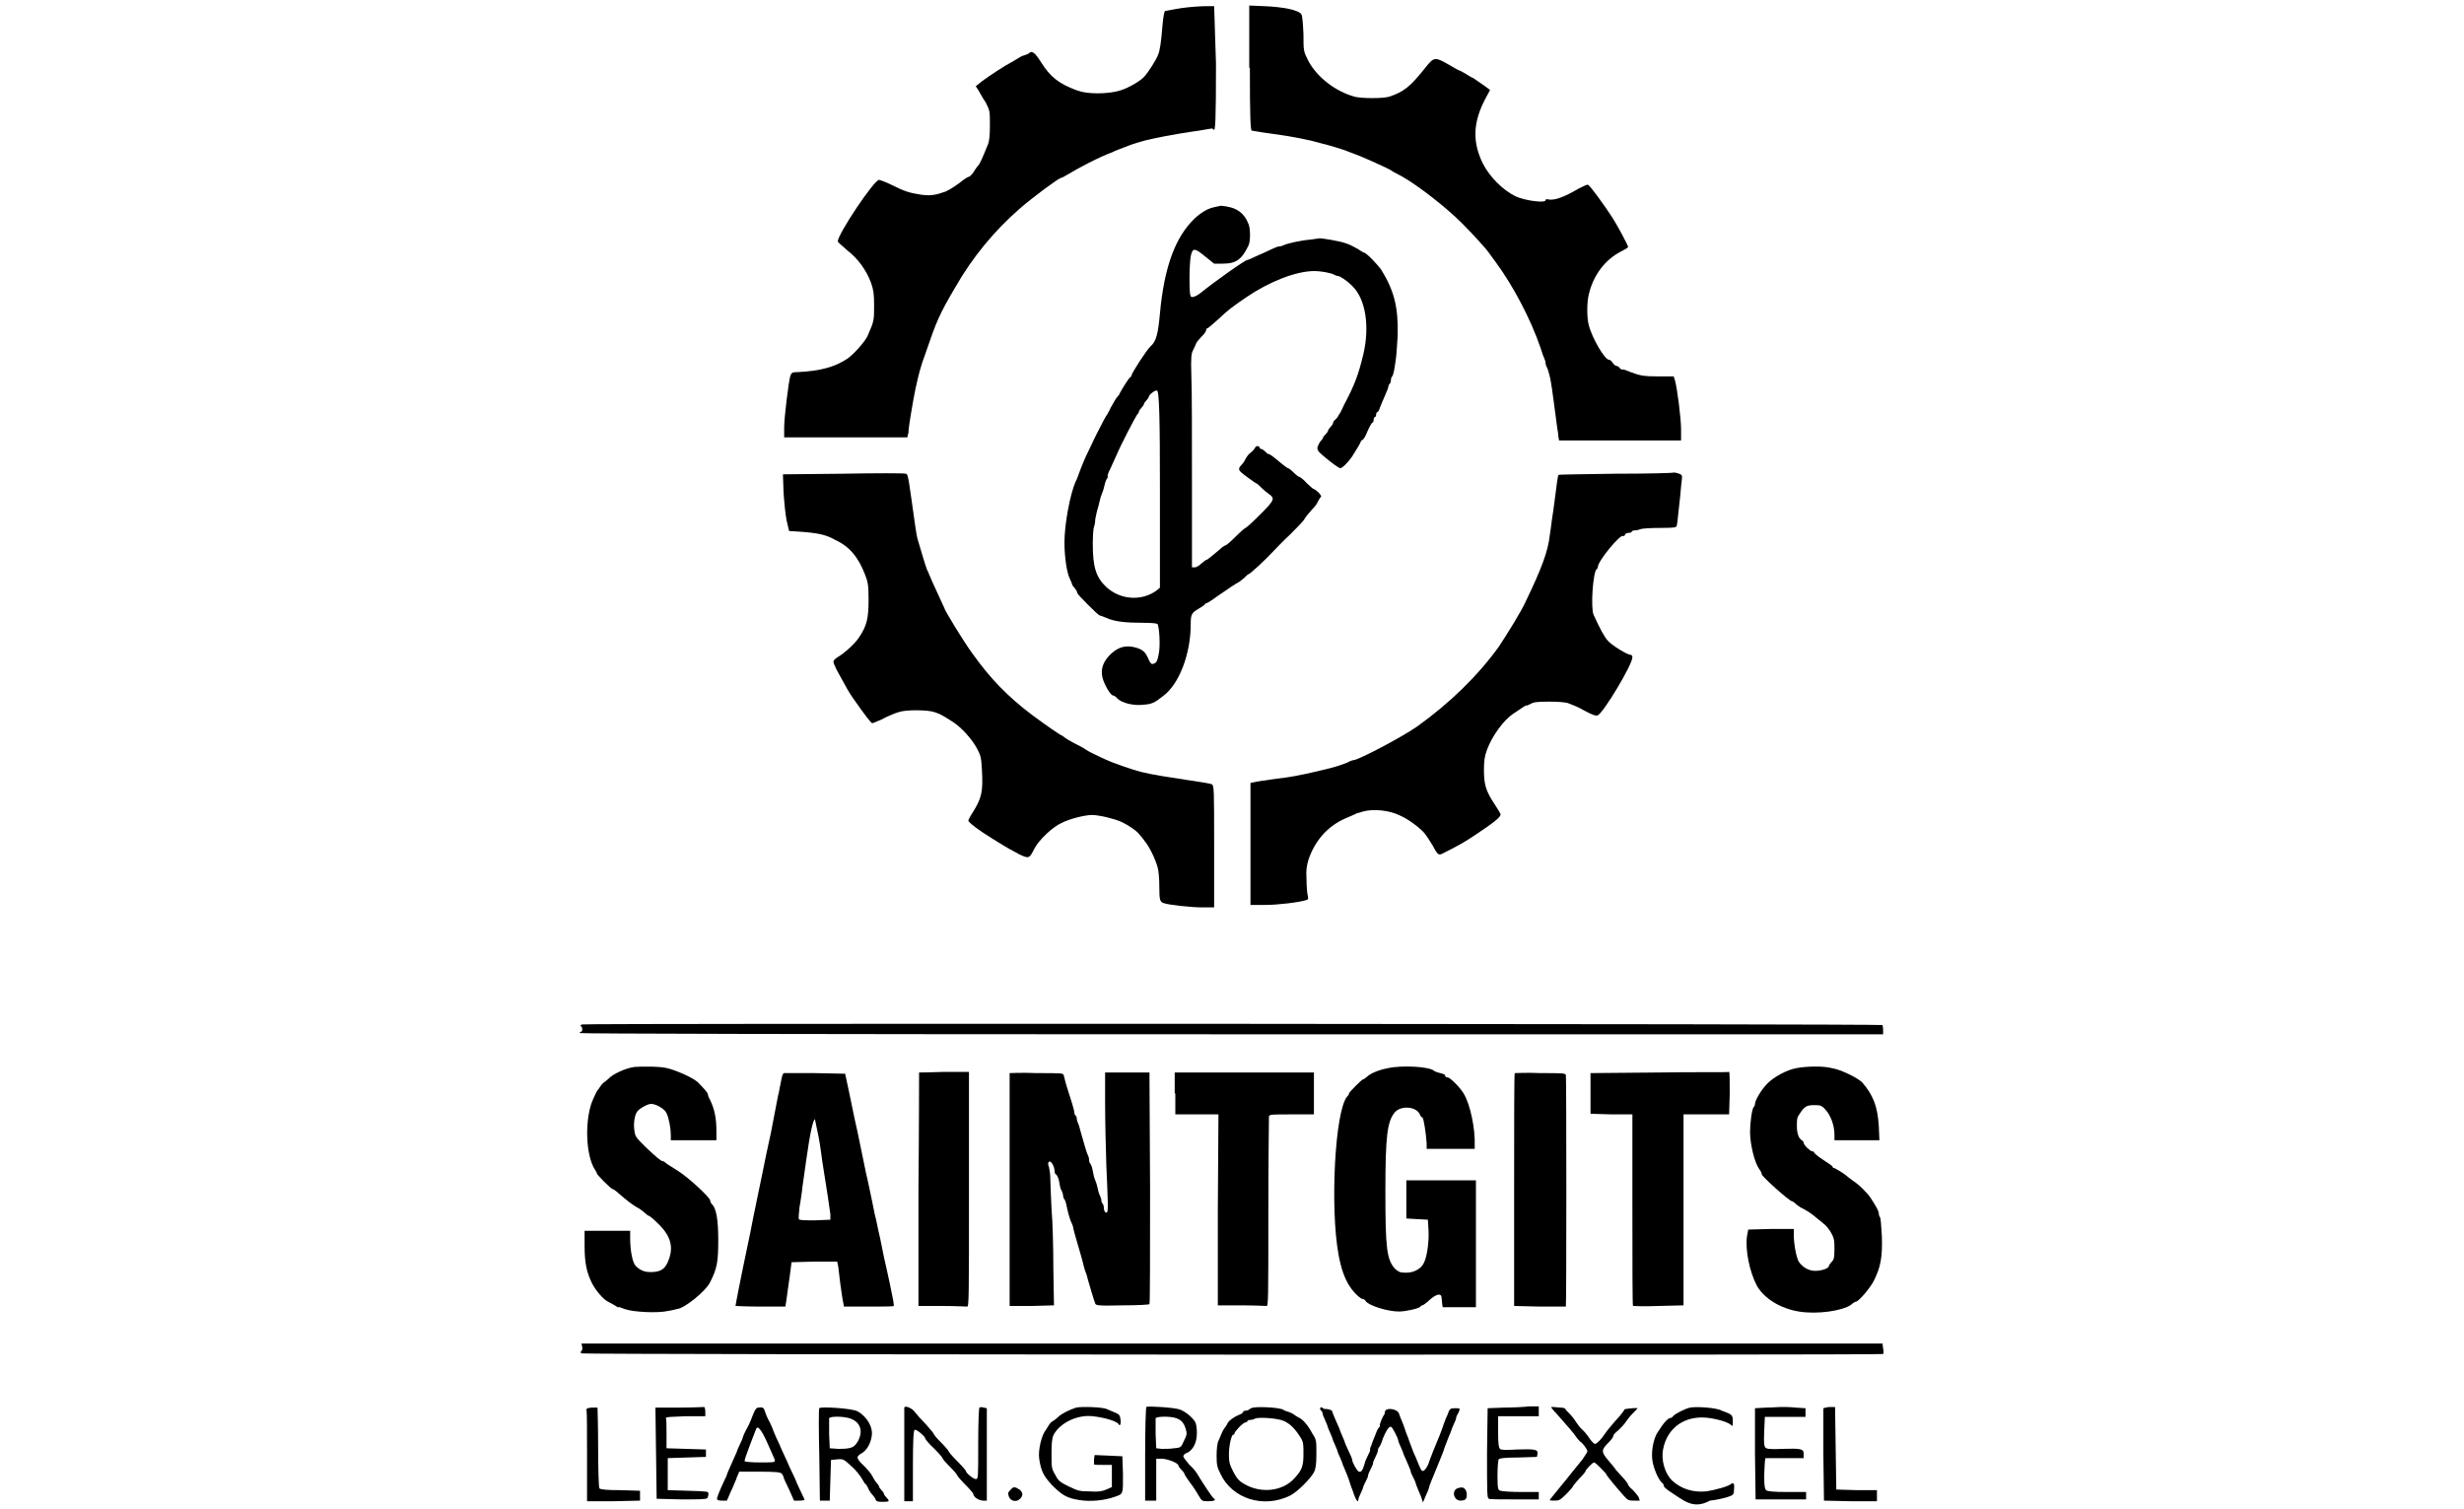 <?xml version="1.0" encoding="UTF-8"?> <!-- Generator: Adobe Illustrator 25.0.1, SVG Export Plug-In . SVG Version: 6.00 Build 0) --> <svg xmlns="http://www.w3.org/2000/svg" xmlns:xlink="http://www.w3.org/1999/xlink" x="0px" y="0px" viewBox="0 0 400 245" style="enable-background:new 0 0 400 245;" xml:space="preserve"> <style type="text/css"> .st0{fill-rule:evenodd;clip-rule:evenodd;} </style> <g id="New_Layer"> <g> <path class="st0" d="M191.9,1.3c-1.4,0.2-2.7,0.5-2.8,0.5c-0.1,0.1-0.3,1.2-0.4,2.5c-0.2,2.5-0.4,3.9-0.7,4.6 c-0.3,0.8-1.5,2.7-2.2,3.5c-0.6,0.7-2.6,1.9-4,2.3c-2,0.6-5.3,0.6-6.9,0c-3-1.1-4.4-2.2-5.9-4.6c-1-1.6-1.5-1.9-1.9-1.5 c-0.1,0.1-0.5,0.3-0.9,0.4c-0.4,0.1-0.8,0.4-1,0.5c-0.2,0.1-0.6,0.4-1,0.6c-1,0.5-3.6,2.2-4.8,3.1l-1,0.8l0.4,0.6 c0.2,0.3,0.7,1.3,1.2,2c0.7,1.4,0.7,1.4,0.7,3.7c0,1.6-0.1,2.6-0.3,3.1c-0.9,2.2-1.3,3.2-1.7,3.6c-0.2,0.2-0.5,0.7-0.7,1 c-0.2,0.3-0.5,0.6-0.7,0.7c-0.2,0-0.6,0.3-0.9,0.5c-0.7,0.6-2.2,1.6-2.9,1.9c-1.7,0.6-2.5,0.7-4,0.5c-1.9-0.3-2.6-0.5-5-1.7 c-0.8-0.4-1.7-0.7-1.8-0.7c-0.8,0-6.7,8.8-6.7,10c0,0.1,0.7,0.7,1.5,1.4c1.8,1.4,3.1,3.2,3.9,5.3c0.4,1.2,0.5,1.7,0.5,3.7 c0,2.4,0,2.5-1,4.8c-0.4,1-2.3,3.1-3.3,3.8c-2.1,1.4-4.4,2-8,2.2c-1,0-1.1,0.1-1.3,0.6c-0.3,1.1-1,6.8-1,8.4v1.6h10h10l0.1-0.5 c0.1-0.2,0.1-0.6,0.1-0.7c0-0.4,0.7-4.7,1.1-6.6c0.5-2.3,0.8-3.6,1.7-6c1.7-5,2.2-6.2,4.8-10.6c2.8-4.9,6.3-9.1,10.4-12.7 c2.3-2,6.4-5,6.7-5c0.1,0,0.5-0.2,1-0.5c1.8-1.1,5.2-2.9,7.4-3.7c0.2-0.1,0.6-0.3,0.9-0.4c1.3-0.5,2.3-0.9,3-1.1 c0.4-0.1,1-0.3,1.4-0.4c1.6-0.4,4.7-1,7.4-1.4c1.6-0.2,3-0.5,3.2-0.5c0.2-0.1,0.4,0,0.5,0.1c0.3,0.6,0.4-1.4,0.4-10.7L197.1,1 l-1.3,0C195.1,1,193.3,1.1,191.9,1.3z"></path> <path class="st0" d="M202.9,11c0,7.9,0.1,10.1,0.3,10.2c0.1,0,1.6,0.3,3.2,0.5c3.1,0.4,5.4,0.9,6.7,1.2c0.4,0.1,1.1,0.3,1.5,0.4 c1.3,0.3,3.5,1,4,1.2c0.2,0.1,0.8,0.3,1.3,0.5c1.2,0.4,5.8,2.5,6,2.7c0.1,0.1,0.3,0.2,1.8,1c2.6,1.5,7,4.9,9.7,7.6 c1.8,1.8,4.2,4.5,4.2,4.6c0,0,0.5,0.7,1.1,1.5c2.9,3.9,5.8,9.4,7.4,14.1c0.2,0.7,0.5,1.5,0.6,1.7c0.1,0.2,0.2,0.5,0.2,0.7 c0,0.2,0.1,0.5,0.2,0.7c0.2,0.3,0.6,1.8,0.7,2.6c0.1,0.4,0.6,4.3,1,7.3c0.1,0.5,0.2,1.2,0.2,1.5l0.1,0.5h9.9h9.9v-1.8 c0-1.7-0.6-6.6-1-8l-0.2-0.6h-2.5c-2.3,0-2.9-0.1-4.5-0.7c-1-0.4-1.2-0.5-1.4-0.4c-0.1,0-0.2-0.1-0.4-0.3 c-0.1-0.2-0.4-0.3-0.5-0.3s-0.4-0.2-0.6-0.5s-0.4-0.5-0.6-0.5c-0.7,0-2.8-3.6-3.3-5.7c-0.3-1.1-0.3-3.6,0-4.8 c0.7-3.2,2.7-5.8,5.3-7.1c0.6-0.3,1.1-0.6,1.1-0.7c0-0.3-1.8-3.6-2.5-4.7c-1.3-2-3.6-5.2-4-5.4c-0.1-0.1-0.7,0.2-1.5,0.6 c-2.4,1.4-3.8,1.9-4.8,1.8c-0.4-0.1-0.6-0.1-0.6,0.1c0,0.5-3.2,0.1-4.8-0.6c-2.1-1-4.3-3.2-5.4-5.4c-1.7-3.5-1.6-6.7,0.5-10.6 l0.7-1.3l-1.1-0.8c-0.6-0.4-1.3-0.9-1.6-1.1c-0.3-0.1-0.9-0.5-1.4-0.8c-0.5-0.3-0.9-0.5-1-0.5c0,0-0.8-0.4-1.6-0.9 c-2.3-1.3-2.4-1.3-3.9,0.6c-2.4,3-3.4,3.8-5.8,4.6c-1,0.3-4.4,0.3-5.6,0c-3.2-0.9-6.1-3.2-7.5-5.8c-0.8-1.6-0.8-1.6-0.8-4.4 c-0.1-2-0.2-2.9-0.3-3.1C211,1.6,208,1.1,205.2,1l-2.4-0.1V11z"></path> <path class="st0" d="M196,34c-0.6,0.3-1.5,0.9-2.1,1.5c-3.1,3-4.9,7.8-5.6,15.4c-0.3,3.3-0.6,4.5-1.5,5.3 c-0.6,0.5-3.1,4.4-3.1,4.7c0,0.1-0.1,0.3-0.3,0.4c-0.2,0.2-1,1.4-1.6,2.5c-0.1,0.3-0.3,0.5-0.4,0.6c-0.2,0.2-0.6,0.9-1.1,1.8 c-0.2,0.5-0.5,0.9-0.5,1c-0.2,0.2-0.7,1.1-1.9,3.5c-1.6,3.3-1.8,3.7-2.5,5.5c-0.3,0.8-0.6,1.7-0.8,2c-0.9,2.1-1.8,6.9-1.8,9.9 c0,2.3,0.4,5,0.9,5.9c0.1,0.2,0.2,0.5,0.3,0.7c0,0.2,0.2,0.5,0.5,0.8c0.2,0.3,0.4,0.6,0.4,0.8c0,0.2,3.4,3.6,3.6,3.6 c0.1,0,0.6,0.2,1.1,0.4c1.3,0.6,3.1,0.8,5.9,0.8c1.6,0,2.3,0.1,2.4,0.2c0.3,0.4,0.5,3.6,0.2,4.9c-0.2,1-0.3,1.3-0.7,1.5 c-0.5,0.2-0.6,0.1-1.1-1c-0.4-0.9-0.9-1.3-2-1.6c-1.5-0.4-2.7-0.1-3.9,1c-1.3,1.2-1.8,2.5-1.4,4c0.3,1.1,1.3,2.8,1.7,2.8 c0.1,0,0.5,0.2,0.7,0.5c0.7,0.7,2.6,1.2,4.2,1c1.4-0.1,1.8-0.3,3.2-1.4c2.6-1.9,4.5-6.8,4.5-11.7c0-1.5,0.1-1.8,1.3-2.5 c0.5-0.3,1-0.6,1-0.7c0-0.1,0.2-0.2,0.3-0.2c0.1,0,0.9-0.5,1.7-1.1c2-1.4,3.1-2.1,3.5-2.3c0.2-0.1,0.5-0.4,0.9-0.7 c0.3-0.3,0.6-0.6,0.7-0.6c0.2,0,2.6-2.2,3.9-3.6c0.5-0.5,1.7-1.8,2.8-2.8c1.1-1.1,2.2-2.2,2.4-2.6s0.8-1,1.2-1.5 c0.4-0.4,0.8-0.9,0.9-1.2c0.1-0.2,0.3-0.5,0.4-0.7c0.3-0.2,0.2-0.3-0.2-0.8c-0.3-0.3-0.7-0.6-0.8-0.6c-0.1,0-0.7-0.5-1.2-1 c-0.5-0.6-1.1-1-1.2-1c-0.1,0-0.5-0.3-0.9-0.7c-0.4-0.4-0.8-0.7-0.9-0.7s-0.5-0.3-1-0.7c-1.2-1-1.9-1.6-2.2-1.6 c-0.1,0-0.3-0.2-0.5-0.4c-0.2-0.2-0.5-0.4-0.6-0.4c-0.1,0-0.3-0.1-0.3-0.2c0-0.3-0.6-0.4-0.7-0.1c-0.1,0.2-0.4,0.6-0.8,0.9 c-0.4,0.3-0.7,0.8-0.8,1c-0.1,0.2-0.3,0.6-0.6,0.9c-0.5,0.5-0.6,0.8-0.2,1.2c0.4,0.4,2.5,1.9,2.6,1.9c0.1,0,0.4,0.3,0.8,0.7 c0.4,0.4,0.9,0.8,1.2,1c1,0.7,0.9,1-1.4,3.3c-1.2,1.2-2.3,2.2-2.4,2.2c-0.1,0-0.8,0.6-1.6,1.4c-0.8,0.8-1.5,1.4-1.6,1.4 s-0.6,0.3-1,0.7c-1.2,1-2,1.7-2.2,1.7c-0.1,0-0.4,0.3-0.8,0.6c-0.3,0.3-0.8,0.6-1,0.6h-0.5V78.6c0-7.7,0-15.7-0.1-17.6 c-0.1-3.1,0-3.6,0.3-4.2c0.2-0.4,0.4-0.8,0.5-1.1c0.1-0.2,0.5-0.7,0.9-1.1c0.4-0.4,0.7-0.8,0.7-1s0.1-0.3,0.2-0.3 c0.1,0,0.9-0.7,1.8-1.5c1.7-1.6,2-1.8,4.6-3.6c3.7-2.5,8-4.2,11-4.2c1,0,2.7,0.3,3.2,0.6c0.2,0.1,0.4,0.2,0.6,0.2 c0.3,0,1.4,0.7,2.3,1.6c2.2,2.1,2.9,6.6,1.8,11.2c-0.8,3.3-1.4,4.9-3.1,8.1c-0.3,0.7-0.7,1.5-0.9,1.7c-0.1,0.3-0.4,0.6-0.6,0.8 c-0.2,0.1-0.3,0.4-0.3,0.5c0,0.1-0.2,0.4-0.4,0.6c-0.2,0.2-0.4,0.5-0.4,0.6c0,0.1-0.2,0.4-0.4,0.6c-0.2,0.2-0.4,0.4-0.4,0.5 s-0.2,0.4-0.4,0.6c-0.2,0.2-0.4,0.7-0.5,0.9c-0.1,0.5,0,0.7,0.8,1.4c1.3,1.1,2.6,2.1,2.9,2.1c0.3,0,1.3-1,1.9-1.9 c0.9-1.4,1.3-2.1,1.4-2.4c0.1-0.2,0.2-0.3,0.3-0.3s0.5-0.6,0.8-1.4c0.3-0.7,0.7-1.4,0.8-1.4c0.1,0,0.2-0.2,0.2-0.5 c0-0.2,0.1-0.4,0.2-0.4c0.1,0,0.2-0.2,0.2-0.4s0.1-0.4,0.2-0.4c0.1,0,0.3-0.3,0.4-0.7c0.1-0.3,0.5-1.2,0.8-1.9 c0.3-0.7,0.6-1.4,0.6-1.6s0.1-0.3,0.2-0.4c0.1-0.1,0.2-0.3,0.2-0.6c0-0.3,0.1-0.5,0.2-0.6c0.1-0.1,0.2-0.4,0.3-0.9 c0.1-0.4,0.2-1.3,0.3-1.9c0.1-0.6,0.2-2.4,0.3-3.9c0.1-4.6-0.6-7.2-2.6-10.5c-0.6-0.9-2.5-2.9-2.9-2.9c-0.1,0-0.5-0.3-1-0.6 c-0.5-0.3-1.3-0.7-1.9-0.9c-1.1-0.4-4.2-0.9-4.4-0.8c-0.1,0-0.7,0.1-1.4,0.2c-1.4,0.1-3.7,0.6-4.3,0.9c-0.2,0.1-0.5,0.2-0.7,0.2 s-0.5,0.1-0.7,0.2c-0.2,0.1-0.7,0.3-1.1,0.5c-0.4,0.2-1.3,0.6-2,0.9c-0.6,0.3-1.3,0.6-1.4,0.6c-0.4,0-5.7,3.8-7.4,5.2 c-0.7,0.6-1.4,0.9-1.7,0.8c-0.2-0.1-0.3-0.7-0.3-2.9c0-1.6,0.1-3.2,0.2-3.7c0.3-1.4,0.6-1.4,2.3,0l1.5,1.2h1.4 c2.2,0,3.1-0.7,4.2-3c0.3-0.7,0.3-2.6,0-3.4c-0.8-2-2.1-2.8-4.5-3C197.4,33.6,196.9,33.6,196,34z M188.3,79.4l0,16l-0.6,0.5 c-2.4,1.7-5.8,1.5-8.1-0.6c-1.7-1.6-2.2-3.3-2.2-7c0-1.3,0.1-2.6,0.2-2.8c0.1-0.2,0.2-0.8,0.2-1.2c0.1-0.4,0.2-1.1,0.3-1.4 c0.1-0.3,0.3-1,0.4-1.5c0.1-0.5,0.3-1.1,0.4-1.3c0.1-0.2,0.3-0.8,0.4-1.3s0.3-1,0.4-1.1c0.1-0.1,0.2-0.3,0.1-0.4 c0-0.1,0.1-0.6,0.4-1.1c0.2-0.5,0.7-1.5,1-2.2c0.7-1.7,3.1-6.3,3.4-6.7c0.2-0.2,0.3-0.4,0.3-0.5c0-0.1,0.2-0.4,0.4-0.6 c0.2-0.2,0.4-0.5,0.4-0.6c0-0.1,0.2-0.4,0.4-0.6c0.2-0.2,0.4-0.5,0.4-0.6c0-0.3,1-1.1,1.3-1C188.2,63.3,188.3,68.1,188.3,79.4z"></path> <path class="st0" d="M136.9,76.9l-9.8,0.1l0.1,2.9c0.1,1.6,0.3,3.6,0.5,4.6l0.4,1.7l1.6,0.1c3,0.2,4.4,0.5,5.8,1.3 c2.4,1.1,3.8,2.8,4.9,5.6c0.5,1.3,0.6,1.7,0.6,4.2c0,3-0.3,4.2-1.5,6c-0.7,1.1-2.4,2.6-3.4,3.2c-0.5,0.3-0.8,0.6-0.8,0.8 c0,0.2,0.2,0.7,0.5,1.3c1.7,3.1,2,3.7,2.8,4.8c1.6,2.3,2.8,3.9,3,3.9c0.1,0,0.8-0.3,1.5-0.6c0.7-0.4,1.5-0.7,1.7-0.8 c0.2-0.1,0.7-0.3,1.1-0.4c1-0.4,4.7-0.4,5.8,0c0.9,0.3,1.3,0.5,3,1.6c1.4,0.9,3.1,2.8,3.9,4.3c0.6,1.1,0.7,1.5,0.8,3.4 c0.2,3.6,0,4.6-1.5,7c-0.4,0.6-0.7,1.2-0.7,1.3c0,0.3,1.7,1.6,4,3c2.4,1.5,2.8,1.7,4.3,2.5c1.5,0.7,1.6,0.7,2.4-0.9 c0.7-1.4,2.9-3.5,4.4-4.2c1.4-0.7,3.8-1.3,5-1.3c1.1,0,3.6,0.6,4.7,1.1c1.1,0.5,2.6,1.5,3,2.1c0.2,0.2,0.6,0.7,0.8,1 c0.7,0.8,1.7,2.8,2.1,4.2c0.2,0.6,0.3,2,0.3,3.2c0,2.2,0.1,2.5,0.7,2.7c0.8,0.3,4.5,0.7,6.3,0.7h1.9v-9.9c0-9.3,0-9.9-0.4-10.1 c-0.2-0.1-2-0.4-4.1-0.7c-3.3-0.5-5.3-0.8-7.4-1.3c-1.2-0.3-4.7-1.5-5.7-2c-0.5-0.2-1.3-0.6-1.7-0.8c-0.4-0.2-1.1-0.5-1.5-0.8 c-0.4-0.3-1.4-0.8-2-1.1s-1.4-0.8-1.5-0.9c-0.2-0.2-0.4-0.3-0.4-0.3c-0.2,0-2.5-1.6-4.8-3.3c-4-3-6.9-6-9.8-10.1 c-1.4-1.9-4.5-7-4.5-7.3c0,0-0.5-1.1-1.1-2.4c-0.6-1.3-1.2-2.6-1.3-2.9c-0.1-0.3-0.3-0.7-0.4-0.9c-0.3-0.7-1.3-4.2-1.6-5.2 c-0.2-1-0.3-1.7-1-6.7c-0.5-3.6-0.6-3.7-0.9-3.7C146.8,76.8,142.3,76.8,136.9,76.9z"></path> <path class="st0" d="M262.3,76.9c-5.1,0.1-9.2,0.1-9.3,0.2c-0.1,0.1-0.3,1.5-0.5,3.2c-0.2,1.7-0.5,3.7-0.6,4.3 c-0.1,0.7-0.2,1.7-0.3,2.2c-0.3,2.7-1.3,5.4-3.9,10.8c-0.7,1.6-3.2,5.6-4.4,7.4c-3.4,4.7-7.9,9.1-13.2,12.9 c-2.4,1.7-9.6,5.5-10.4,5.5c-0.1,0-0.4,0.1-0.6,0.2c-0.7,0.4-2.6,1-4.4,1.4c-4.2,1-5,1.1-8.1,1.5c-1.4,0.2-2.8,0.4-3.1,0.5 l-0.5,0.1v9.9v9.9l2.4,0c2,0,5.4-0.4,6.7-0.8c0.3-0.1,0.3-0.2,0.2-0.7c-0.1-0.4-0.2-1.5-0.2-2.6c-0.1-1.6,0-2.1,0.3-3.2 c1-3,3-5.4,5.9-6.7c0.9-0.4,1.9-0.8,2-0.9c0.2,0,0.7-0.2,1.1-0.3c1.6-0.4,4.1-0.2,5.9,0.7c1.2,0.5,3.1,1.9,3.9,2.8 c0.4,0.5,1,1.4,1.4,2.1c0.7,1.3,0.9,1.6,1.5,1.3c2.8-1.4,3.6-1.9,5-2.8c3.3-2.2,4.5-3.1,4.5-3.6c0-0.1-0.4-0.8-1-1.7 c-1.4-2.1-1.7-3.2-1.7-5.5c0-1.5,0.1-2.2,0.5-3.3c0.8-2.2,2.7-4.8,4.2-5.8c0.4-0.3,1.1-0.7,1.5-1c0.4-0.3,0.7-0.4,0.7-0.4 c0,0.1,0.2,0,0.6-0.2c0.5-0.3,0.9-0.4,3.1-0.4c1.6,0,2.8,0.1,3.2,0.3c1.3,0.5,1.7,0.7,2.4,1.1c1.3,0.7,2,1,2.3,0.8 c0.9-0.4,5.6-8.2,5.6-9.4c0-0.2-0.1-0.4-0.3-0.4c-0.5,0-3-1.5-3.7-2.3c-0.6-0.7-1.2-1.8-2.3-4.2c-0.5-1.1-0.1-7,0.5-7.4 c0.1-0.1,0.2-0.2,0.2-0.4c0-0.9,3.6-5.3,4.1-5c0.1,0.1,0.2,0,0.3-0.2c0.1-0.2,0.3-0.3,0.6-0.3s0.5-0.1,0.5-0.2 c0-0.1,0.2-0.2,0.5-0.2c0.3,0,0.7-0.1,0.9-0.2c0.2-0.1,1.6-0.2,3.1-0.2c2.6,0,2.8-0.1,2.8-0.4c0.1-0.2,0.2-1.7,0.4-3.3 c0.2-1.6,0.3-3.3,0.4-3.9c0.1-0.9,0.1-1-0.4-1.2c-0.3-0.1-0.7-0.2-0.8-0.2C271.6,76.8,267.4,76.9,262.3,76.9z"></path> <path class="st0" d="M94.5,166.3c-0.3,0.1-0.3,0.2-0.2,0.3c0.3,0.1,0.3,0.9,0,0.9c-0.1,0-0.2,0.1-0.2,0.2 c0,0.1,35.4,0.2,105.8,0.2h105.8l0-0.7c0-0.4-0.1-0.8-0.1-0.8C305.5,166.2,95,166.1,94.5,166.3z"></path> <path class="st0" d="M103,173.2c-1.5,0.2-3.6,1.2-4.2,1.9c-0.2,0.2-0.5,0.4-0.6,0.5c-0.2,0.1-0.5,0.4-0.7,0.7s-0.4,0.6-0.5,0.7 c-0.1,0.1-0.4,0.7-0.7,1.4c-1.4,3-1.3,9.1,0.3,11.5c0.2,0.3,0.3,0.5,0.3,0.6c0,0.2,2.3,2.5,2.5,2.5c0.1,0,0.6,0.3,1,0.7 c1.5,1.3,2.2,1.8,3,2.3c0.5,0.2,1,0.7,1.3,0.9c0.3,0.3,0.6,0.5,0.7,0.5s0.8,0.6,1.6,1.4c2.1,2.1,2.4,4,1.3,6.3 c-0.5,1-1.2,1.4-2.7,1.4c-1,0-1.7-0.3-2.4-1c-0.5-0.5-0.9-2.4-0.9-4.5l0-1.2h-3.7h-3.7l0,2.4c0,2.7,0.3,4.3,1.2,6.1 c0.6,1.2,1.9,2.7,2.6,3c0.2,0.1,0.7,0.4,1.1,0.6c0.3,0.2,0.6,0.4,0.6,0.3c0-0.1,0.5,0.1,1,0.3c1.4,0.5,5.4,0.7,7.1,0.3 c0.7-0.1,1.3-0.3,1.4-0.3c1.2-0.1,4.7-2.9,5.4-4.4c1.1-2.2,1.3-3.2,1.3-6.8c0-3.2-0.3-5.1-1-5.8c-0.2-0.2-0.3-0.4-0.3-0.6 c0-0.5-3.6-3.8-5.2-4.8c-0.9-0.6-1.8-1.1-2-1.3c-0.2-0.2-0.4-0.3-0.5-0.3c-0.3,0-1.1-0.7-2.8-2.3c-1.5-1.5-1.7-1.7-1.8-2.6 c-0.2-1.1,0-2.5,0.4-3.1c0.3-0.5,1.7-1.3,2.3-1.3c0.8,0,2.2,0.8,2.5,1.5c0.4,0.8,0.7,2.5,0.7,3.6v0.8h3.7h3.7v-1.5 c0-2.1-0.3-3.6-1.1-5.2c-0.2-0.3-0.3-0.7-0.3-0.8c0-0.2-0.7-1-1.6-1.9c-0.7-0.7-3.6-2-5-2.3C107.3,173.1,104.1,173.1,103,173.2z"></path> <path class="st0" d="M225.3,173.4c-1.6,0.3-2.9,0.9-3.4,1.4c-0.2,0.2-0.5,0.4-0.6,0.4c-0.2,0-2.3,2.1-2.3,2.3 c0,0.1-0.1,0.3-0.3,0.5c-2,2.3-2.8,18.1-1.4,25.7c0.4,2.2,1,3.9,1.8,5.1c0.7,1.1,1.8,2.1,2.2,2.1c0.1,0,0.3,0.1,0.4,0.3 c0.4,0.7,3.5,1.7,5.4,1.7c1.1,0,3.3-0.5,3.5-0.8c0-0.1,0.2-0.2,0.3-0.2c0.1,0,0.7-0.4,1.2-0.9c1-0.9,1.8-1.1,1.9-0.5 c0,0.2,0.1,0.6,0.1,1l0.1,0.7h2.7h2.7v-10.3v-10.3H234h-5.7v3.1v3.1l1.7,0.1l1.8,0.1l0.1,1.7c0.1,1.8-0.2,4.1-0.7,5.2 c-0.4,1-1.6,1.7-2.9,1.7c-1,0-1.2-0.1-1.8-0.6c-1.4-1.5-1.6-3.4-1.6-12.6c0-9,0.3-11.3,1.5-12.8c1-1.2,3.5-1,4.1,0.3 c0.1,0.3,0.3,0.5,0.4,0.5c0.2,0,0.6,2.6,0.7,4.2l0,0.9h3.9h3.9l0-0.6c0.1-2.6-0.7-6.6-1.8-8.4c-0.6-1-2.2-2.6-2.6-2.6 c-0.2,0-0.4-0.1-0.4-0.3s-0.4-0.3-0.8-0.4c-0.4-0.1-0.7-0.2-0.9-0.3C232.2,173.1,227.5,172.9,225.3,173.4z"></path> <path class="st0" d="M291.6,173.4c-1.6,0.3-3.6,1.4-4.7,2.5c-0.9,0.9-2,2.7-2,3.3c0,0.2-0.1,0.4-0.2,0.5c-0.3,0.3-0.6,2.6-0.6,4 c0,2,0.7,5,1.5,6.1c0.3,0.4,0.4,0.7,0.4,0.8c-0.2,0.2,4.5,4.4,4.9,4.4c0.1,0,0.4,0.2,0.6,0.4c0.2,0.2,0.7,0.6,1.2,0.8 c0.4,0.2,1.2,0.7,1.7,1.1s1.2,1,1.6,1.3c0.4,0.3,1,1,1.3,1.6c0.5,0.9,0.5,1.3,0.5,2.6c0,1.4-0.1,1.7-0.5,2.1 c-0.2,0.2-0.4,0.5-0.4,0.6c0,0.4-1.2,0.8-2.2,0.8c-1.1,0-2.1-0.6-2.7-1.5c-0.4-0.7-0.8-2.9-0.8-4.3v-1l-3.7,0l-3.7,0.1l-0.2,1.1 c-0.3,2.2,0.4,5.7,1.6,8c1.2,2.1,3.8,3.7,6.8,4.2c3,0.5,7.1-0.1,8.5-1.1c0.3-0.3,0.7-0.5,0.8-0.5c0.4,0,2.3-2.2,2.9-3.4 c1.1-2.2,1.4-3.8,1.3-7.2c-0.1-1.8-0.2-3-0.3-3.1c-0.1-0.1-0.2-0.4-0.2-0.6c0-0.4-0.4-1.1-1.3-2.5c-0.6-0.9-1.9-2.2-3-2.9 c-0.4-0.3-0.8-0.6-0.9-0.7c-0.3-0.3-1.9-1.3-2.1-1.3c-0.1,0-0.2-0.1-0.2-0.2c0-0.1-0.7-0.6-1.5-1.1c-0.8-0.5-1.5-1.1-1.5-1.2 c0-0.1-0.1-0.2-0.3-0.2c-0.3,0-1.4-1-1.4-1.4c0-0.1-0.1-0.3-0.3-0.4c-0.5-0.3-0.8-1.1-0.8-2.3c0-1,0-1.4,0.4-1.9 c0.8-1.3,1.2-1.5,2.4-1.5c1,0,1.2,0,1.9,0.8c0.8,0.9,1.4,2.5,1.4,4v0.9h3.6h3.7l-0.1-2.3c-0.2-3.2-0.9-5-2.7-7.1 c-0.7-0.7-3.5-2.1-4.9-2.3C296,173,293,173.1,291.6,173.4z"></path> <path class="st0" d="M269.4,174.1l-11.2,0.1l0,3.3v3.3l3.4,0.1l3.4,0v15.5c0,8.5,0,15.5,0.1,15.6c0,0,1.9,0.1,4.1,0l4.1-0.1v-15.5 v-15.5l3.7,0l3.7,0l0.1-3.4c0-1.9,0-3.4-0.1-3.5C280.6,174.1,275.6,174,269.4,174.1z"></path> <path class="st0" d="M127,174.6c-0.1,0.3-0.2,0.9-0.3,1.4c-0.1,0.5-0.2,0.9-0.2,1c0,0.1-0.1,0.5-0.2,0.9c-0.2,1-0.7,3.7-1,5.2 c-0.1,0.7-0.8,3.6-1.4,6.7c-0.6,3-1.6,7.6-2.1,10.3c-1.9,9-2.4,11.8-2.4,11.9c0,0,1.9,0.1,4.1,0.1l4,0l0.2-1.3 c0.1-0.7,0.3-2.3,0.5-3.6l0.3-2.3l3.7-0.1l3.7,0l0.1,0.4c0.1,0.3,0.2,1.6,0.4,3.1c0.2,1.4,0.4,2.9,0.5,3.2l0.1,0.6h4 c2.2,0,4,0,4.1-0.1c0,0,0-0.4-0.1-0.9c-0.2-1.1-1-4.9-1.2-5.7c-0.1-0.4-0.4-1.7-0.6-2.8s-0.5-2.4-0.6-2.8 c-0.1-0.4-0.3-1.6-0.6-2.7c-0.2-1.1-0.6-2.9-0.8-3.9c-0.2-1-0.5-2.3-0.6-2.7c-0.3-1.5-1-4.8-1.4-6.8c-0.6-2.6-0.7-3.3-1.4-6.6 l-0.6-2.8l-5-0.1l-5,0L127,174.6z M132.9,184.6c0.3,1.6,0.5,3.4,0.6,4c0.7,4.3,1.2,7.7,1.3,8.5l0,0.9l-2.5,0.1 c-1.6,0-2.6,0-2.6-0.2c-0.1-0.1,0-1,0.1-2c0.2-1,0.3-2.1,0.4-2.6c0-0.4,0.4-2.8,0.7-5.1c0.6-4.3,1.1-6.5,1.4-6.5 C132.3,181.8,132.6,183.1,132.9,184.6z"></path> <path class="st0" d="M149.2,174.1c0,0,0,8.6-0.1,19l0,18.9h3.8c2.1,0,3.9,0.1,4.1,0.1c0.3,0.1,0.3-1.6,0.3-19v-19.1h-4 C151,174.1,149.2,174.1,149.2,174.1z"></path> <path class="st0" d="M163.9,174.2c0,0.1,0,8.6,0,19l0,18.8l3.6,0l3.6-0.1l-0.1-5.8c0-3.2-0.1-7.7-0.3-9.9c-0.1-2.2-0.2-4.5-0.2-5 c0-0.5-0.1-1.3-0.2-1.7c-0.2-0.5-0.2-0.8,0-0.9c0.3-0.3,0.9,0.8,0.9,1.5c0,0.3,0.1,0.5,0.3,0.6c0.1,0.1,0.3,0.5,0.4,0.9 c0.2,1.1,0.2,1.3,0.5,1.8c0.1,0.2,0.2,0.6,0.2,0.8c0,0.2,0.1,0.4,0.2,0.5s0.2,0.4,0.3,0.8c0.2,1.1,0.6,2.6,0.9,3.1 c0.1,0.2,0.2,0.5,0.2,0.6c0,0.2,0.6,2.3,0.9,3.3c0.1,0.4,0.4,1.3,0.6,2.1c0.2,0.8,0.4,1.6,0.5,1.8c0.1,0.2,0.3,0.8,0.4,1.3 c0.3,1.1,1,3.4,1.2,3.9c0.1,0.3,0.4,0.4,4.4,0.3c2.3,0,4.3-0.1,4.4-0.2c0.1-0.1,0.1-8.6,0.1-18.9l-0.1-18.7H183h-3.6l0,4.9 c0,2.7,0.1,7.3,0.2,10.2c0.3,6.6,0.3,7.4,0.1,7.6c-0.2,0.2-0.5-0.2-0.5-0.7c0-0.3-0.1-0.6-0.2-0.7c-0.1-0.1-0.2-0.3-0.2-0.5 c0-0.2-0.1-0.5-0.2-0.7c-0.1-0.2-0.3-0.7-0.4-1.3c-0.1-0.5-0.3-1.1-0.4-1.3c-0.2-0.4-0.3-1-0.5-2c-0.1-0.3-0.2-0.6-0.3-0.7 c-0.1-0.1-0.2-0.3-0.2-0.6c0-0.3-0.1-0.6-0.2-0.8c-0.2-0.3-0.7-2.2-1.2-3.9c-0.1-0.5-0.3-1.1-0.4-1.3c-0.1-0.2-0.2-0.5-0.2-0.7 c0-0.2-0.1-0.5-0.2-0.5c-0.1-0.1-0.2-0.3-0.2-0.5c0-0.4-0.6-2.3-1-3.5c-0.1-0.4-0.3-0.8-0.7-2.5c-0.1-0.4-0.1-0.4-4.4-0.4 C165.9,174.1,163.9,174.2,163.9,174.2z"></path> <path class="st0" d="M190.8,177.5v3.4h3.5h3.5l-0.1,15.5l0,15.5h3.8c2.1,0,4,0.1,4.1,0.1c0.3,0.1,0.3-1.3,0.3-15.2 c0-8.4,0.1-15.5,0.1-15.6c0.1-0.3,0.6-0.3,3.7-0.3h3.6v-3.4v-3.4H202h-11.3V177.5z"></path> <path class="st0" d="M245.9,174.2c-0.1,0.1-0.1,8.6-0.1,19V212l4.2,0.1c2.3,0,4.2,0,4.2,0c0.1-0.1,0.1-37.3,0-37.6 c-0.1-0.3-0.7-0.3-4.1-0.3C247.9,174.1,246,174.2,245.9,174.2z"></path> <path class="st0" d="M94.5,218.6c0.1,0.3,0,0.6-0.1,0.7c-0.2,0.2-0.2,0.2,0,0.4c0.3,0.2,211.1,0.3,211.3,0.1 c0.1-0.1,0.1-0.5,0-0.9l-0.1-0.8H200H94.4L94.5,218.6z"></path> <path class="st0" d="M96,228.5c-0.7,0.1-0.8,0.1-0.8,0.4c0.1,0.2,0.1,3.6,0.1,7.6v7.2l4.3,0l4.3-0.1v-0.8v-0.8l-3.2-0.1 c-2.3,0-3.2-0.1-3.4-0.3c-0.1-0.1-0.2-3.1-0.2-6.6c0-3.5-0.1-6.4-0.1-6.5C97,228.5,96.5,228.5,96,228.5z"></path> <path class="st0" d="M110.3,228.5l-3.9,0l0.1,7.4l0.1,7.4l4,0.1c2.6,0,4.1,0,4.2-0.2c0.1-0.1,0.2-0.4,0.2-0.7c0-0.4,0-0.4-3.3-0.5 l-3.3-0.1v-2.6v-2.6l3.1-0.1l3.1-0.1v-0.6v-0.6l-3.2-0.1l-3.2-0.1l0-2.3c0-1.3,0-2.4-0.1-2.6c0-0.2,0.8-0.2,3.2-0.3l3.2,0v-0.7 c0-0.4-0.1-0.8-0.2-0.8C114.3,228.4,112.5,228.5,110.3,228.5z"></path> <path class="st0" d="M123.1,228.5c-0.3,0-0.5,0.3-0.8,1c-0.2,0.5-0.6,1.6-1,2.3c-0.4,0.7-0.7,1.4-0.7,1.5s-0.2,0.6-0.5,1.2 c-0.3,0.6-0.5,1.1-0.5,1.2c0,0-0.4,0.9-0.8,1.8c-0.4,0.9-0.8,1.8-0.8,1.9c0,0.1-0.2,0.5-0.4,0.9c-0.7,1.5-1.2,2.7-1.2,3 c0,0.2,0.2,0.3,0.8,0.3h0.8l0.7-1.6c0.4-0.8,0.7-1.7,0.8-1.8c0-0.1,0.1-0.4,0.3-0.8l0.2-0.5h3.3c2.8,0,3.3,0.1,3.6,0.3 c0.1,0.2,0.3,0.4,0.3,0.6c0,0.1,0.4,1,0.9,2l0.8,1.8h0.9c0.5,0,0.9-0.1,0.8-0.2c-0.7-1.5-1.3-2.7-1.5-3.3 c-0.2-0.4-0.6-1.3-0.9-1.9c-0.3-0.7-0.7-1.6-0.9-2s-0.6-1.3-0.8-1.8c-0.3-0.6-0.7-1.5-0.9-2c-0.2-0.6-0.6-1.5-0.9-2 c-0.3-0.6-0.5-1.2-0.6-1.5C124,228.5,123.7,228.4,123.1,228.5z M124.6,234.3c0.6,1.4,1.2,2.6,1.2,2.8c0,0.3-0.4,0.3-2.4,0.3 c-1.3,0-2.5-0.1-2.5-0.2c-0.1-0.1,0.3-1.2,0.8-2.5c0.5-1.3,0.9-2.4,1-2.6C122.9,231.3,123.5,231.8,124.6,234.3z"></path> <path class="st0" d="M133,228.6c-0.1,0.1-0.1,3.5,0,7.6l0.1,7.4h0.8h0.8l0.1-3.3l0.1-3.3l1-0.1c1-0.1,1.1,0,2.3,1.1 c0.7,0.6,1.4,1.5,1.7,2c0.3,0.5,0.5,0.9,0.6,0.9c0.1,0,0.2,0.3,0.4,0.6c0.1,0.3,0.4,0.8,0.6,1s0.5,0.6,0.6,0.8 c0.1,0.4,0.3,0.5,1.2,0.5c1.1,0,1.2-0.1,0.6-0.7c-0.2-0.2-0.4-0.5-0.4-0.6c0-0.1-0.2-0.4-0.4-0.6c-0.2-0.2-0.4-0.5-0.4-0.6 c0-0.1-0.2-0.4-0.4-0.6c-0.2-0.2-0.5-0.7-0.7-1.1c-0.2-0.4-0.8-1.1-1.4-1.7c-0.6-0.5-1-1.1-1-1.3c0-0.2,0.3-0.5,0.7-0.7 c0.7-0.4,1.4-1.4,1.6-2.7c0.3-1.5-0.8-3.3-2.3-4.1C138.3,228.6,133.1,228.3,133,228.6z M137.8,230.2c1.8,0.5,2.4,2,1.5,3.7 c-0.6,1.1-1.1,1.3-3.2,1.3l-1.4-0.1l-0.1-2.3c0-1.3,0-2.4,0-2.6C134.9,229.9,136.7,229.9,137.8,230.2z"></path> <path class="st0" d="M146.8,228.5c0,0.1,0,3.5,0,7.7l0,7.5h0.7h0.7l0-5.8c0-4.2,0.1-5.8,0.3-5.8c0.3-0.1,1.7,1.1,1.7,1.4 c0,0.1,0.6,0.9,1.4,1.6c0.8,0.8,1.4,1.5,1.4,1.6s0.5,0.7,1.2,1.4c0.7,0.7,1.2,1.3,1.2,1.4c0,0.1,0.6,0.8,1.3,1.5 c0.7,0.7,1.3,1.4,1.3,1.5c0,0.5,0.9,1.1,1.6,1.1h0.6v-7.5v-7.5l-0.5-0.1c-0.3-0.1-0.6-0.1-0.7,0c-0.1,0.1-0.2,2.4-0.2,5.9 c0,5.6,0,5.7-0.4,5.7s-1.6-1-1.6-1.3c0-0.1-0.6-0.8-1.4-1.6c-0.8-0.8-1.4-1.5-1.4-1.6c0-0.1-0.5-0.7-1.2-1.4 c-0.7-0.7-1.2-1.3-1.2-1.4s-0.6-0.8-1.3-1.6c-0.7-0.7-1.5-1.6-1.8-2C148.1,228.6,146.9,228.1,146.8,228.5z"></path> <path class="st0" d="M174.7,228.5c-1,0.3-2.4,1-2.9,1.5c-0.3,0.3-0.7,0.6-0.9,0.7c-0.2,0.1-0.5,0.4-0.6,0.6 c-0.1,0.2-0.4,0.6-0.5,0.8c-0.7,0.8-1.3,3.3-1.1,4.7c0.3,2,0.7,2.8,2.1,4.3c1.6,1.6,2.4,2.1,4.4,2.4c1.7,0.3,4,0.1,5.7-0.5 c1.5-0.5,1.4-0.4,1.4-3.7l-0.1-2.9l-2.2-0.1l-2.3-0.1l-0.1,0.7c0,0.4,0,0.8,0,0.8c0,0.1,0.7,0.1,1.5,0.1h1.4v1.8v1.8l-0.9,0.4 c-0.7,0.3-1.3,0.4-2.7,0.3c-1.7,0-1.9-0.1-3.4-0.8c-1.4-0.7-1.7-0.9-2.2-1.9c-0.6-1-0.6-1.2-0.6-3.4c0-1.8,0.1-2.5,0.3-3 c1-2,3.9-3.4,6.4-3.1c1.9,0.2,3.9,0.8,4.2,1.3c0.2,0.4,0.4,0,0.3-0.8c-0.1-0.7-0.2-0.8-0.9-1.1c-0.5-0.2-1-0.4-1.2-0.5 C179.3,228.4,175.5,228.3,174.7,228.5z"></path> <path class="st0" d="M186.1,228.4c-0.1,0.1-0.2,3.5-0.2,7.7v7.5h0.9h0.9v-3.4v-3.4h0.9c0.9,0,2.7,0.7,2.7,1.1 c0,0.1,0.2,0.4,0.5,0.7c0.3,0.3,0.5,0.6,0.5,0.7c0,0.1,0.4,0.7,0.9,1.4c0.5,0.6,1.1,1.6,1.4,2.1c0.5,0.9,0.6,0.9,1.6,0.9 c0.9,0,1.3-0.2,0.8-0.5c-0.2-0.1-1.9-2.7-2.5-3.7c-0.2-0.4-0.8-1.2-1.4-1.7c-0.5-0.6-1-1.2-1-1.4c0-0.2,0.3-0.5,0.7-0.6 c0.9-0.5,1.5-1.6,1.5-3.2c0-0.7-0.1-1.5-0.3-1.8c-0.4-0.7-1.6-1.7-2.5-2C190.7,228.5,186.3,228.2,186.1,228.4z M190.9,230.2 c0.9,0.3,1.3,0.8,1.6,1.8c0.2,0.7,0.2,0.9-0.3,1.9c-0.5,1.1-0.5,1.1-1.6,1.2c-0.6,0.1-1.5,0.1-2,0.1l-0.9-0.1l-0.1-2.3 c0-1.3,0-2.4,0-2.6C188,229.9,190,229.9,190.9,230.2z"></path> <path class="st0" d="M203.5,228.5c-0.3,0-0.6,0.2-0.7,0.3c-0.1,0.1-0.4,0.2-0.6,0.2s-0.4,0.1-0.4,0.2c0,0.1-0.2,0.3-0.5,0.4 c-1,0.4-1.8,1-2,1.4c-0.1,0.2-0.3,0.6-0.5,0.8c-0.3,0.4-0.5,0.9-1,2.1c-0.2,0.4-0.3,1.4-0.3,2.4c0,1.5,0.1,1.9,0.6,2.9 c1.9,4.1,7,5.7,11.3,3.6c1.2-0.6,3.3-2.7,3.9-3.8c0.3-0.6,0.4-1.3,0.4-3c0-2.1,0-2.3-0.6-3.2c-0.8-1.5-1.6-2.4-2.3-2.7 c-0.3-0.2-0.7-0.4-0.8-0.5c-0.1-0.1-0.5-0.3-0.8-0.4c-0.3-0.1-0.7-0.2-0.8-0.3C208.1,228.5,204.3,228.3,203.5,228.5z M208.5,230.7 c1,0.5,1.7,1.2,2.6,2.6c0.5,0.8,0.5,1.1,0.5,2.7c0,1.9-0.2,2.6-1.4,3.9c-1.9,2.2-5.5,2.6-8.2,1c-0.9-0.5-1.2-0.9-1.8-2 c-0.6-1.2-0.7-1.6-0.7-2.8c0-1.4,0.4-3.2,0.7-3.2c0.1,0,0.2-0.1,0.2-0.2c0-0.3,1.4-1.8,1.8-1.8c0.1,0,0.3-0.1,0.3-0.2 c0-0.1,0.2-0.2,0.5-0.2c0.2,0,0.6-0.1,0.7-0.2C204.2,230,207.5,230.2,208.5,230.7z"></path> <path class="st0" d="M214.3,228.6c0,0.2,0.1,0.4,0.2,0.4c0.1,0.1,0.2,0.3,0.2,0.4c0,0.2,0.2,0.7,0.4,1.1c0.2,0.5,0.4,0.9,0.4,1 c0,0.1,0.2,0.6,0.4,1c0.2,0.5,0.4,0.9,0.4,1c0,0.1,0.2,0.6,0.4,1c0.2,0.5,0.4,0.9,0.4,1c0,0.1,0.2,0.6,0.4,1 c0.2,0.5,0.4,0.9,0.4,1s0.2,0.5,0.4,1c0.2,0.5,0.6,1.4,0.8,2.1c0.2,0.7,0.6,1.6,0.7,2c0.3,0.9,0.7,1.4,0.7,0.9 c0-0.2,0.2-0.7,0.4-1.1c0.2-0.4,0.4-0.9,0.4-1c0-0.1,0.2-0.5,0.4-0.9c0.2-0.4,0.4-0.8,0.4-1s0.2-0.6,0.4-1c0.2-0.4,0.4-0.8,0.4-1 s0.2-0.6,0.4-1c0.2-0.4,0.4-0.9,0.4-1.1c0-0.2,0.1-0.4,0.2-0.5c0.1-0.1,0.4-0.7,0.6-1.4c0.5-1.2,0.9-1.9,1.3-1.9 c0.2,0,1.2,1.9,1.2,2.3c0,0.1,0.2,0.6,0.4,1c0.2,0.5,0.4,0.9,0.4,1c0,0.1,0.3,0.7,0.6,1.4c0.3,0.7,0.6,1.4,0.6,1.5 c0,0.2,0.2,0.6,0.4,1c0.2,0.4,0.4,0.8,0.4,0.9c0,0.1,0.2,0.6,0.4,1.1c0.2,0.5,0.5,1.1,0.6,1.5l0.2,0.6l0.5-1.2 c0.3-0.6,0.5-1.2,0.5-1.3c0-0.1,0.5-1.4,1.1-2.8c0.6-1.5,1.3-3.1,1.4-3.6c0.2-0.5,0.5-1.3,0.7-1.8c0.2-0.5,0.4-0.9,0.4-1 s0.2-0.5,0.4-1c0.2-0.4,0.4-0.9,0.4-1.1c0-0.1,0.1-0.3,0.2-0.5c0.1-0.1,0.2-0.4,0.3-0.6c0.1-0.4,0.1-0.4-0.7-0.4 c-0.7,0-0.8,0.1-1,0.5c-0.1,0.3-0.3,0.8-0.5,1.2c-0.1,0.3-0.4,1-0.5,1.4c-0.3,0.8-0.5,1.4-1.6,4c-0.2,0.6-0.6,1.5-0.7,1.9 c-0.2,0.5-0.5,0.9-0.7,1.1c-0.4,0.2-0.4,0.3-1.4-2.2c-0.3-0.6-0.6-1.4-0.7-1.7c-0.1-0.3-0.4-1-0.5-1.4c-0.2-0.4-0.5-1.3-0.7-1.9 s-0.6-1.4-0.7-1.8c-0.2-0.6-0.4-0.7-1-0.9c-0.8-0.2-1.4,0-1.4,0.5c0,0.2-0.1,0.4-0.2,0.5c-0.2,0.3-0.7,1.5-0.6,1.6 c0.1,0.1,0,0.2-0.2,0.4c-0.2,0.2-0.4,0.8-0.6,1.3c-0.2,0.5-0.5,1.2-0.6,1.6c-0.2,0.3-0.2,0.6-0.2,0.7c0.1,0-0.1,0.4-0.3,0.8 c-0.2,0.4-0.5,1-0.6,1.5c-0.3,1-0.5,1.3-0.9,1.2c-0.3-0.1-1.1-1.5-1.1-2c0-0.1-0.3-0.8-0.6-1.4c-0.3-0.7-0.6-1.3-0.6-1.4 c0-0.1-0.2-0.5-0.4-1c-0.2-0.5-0.4-0.9-0.4-1c0-0.1-0.3-0.7-0.6-1.4c-0.3-0.7-0.6-1.4-0.6-1.5c0-0.3-0.6-0.5-1.4-0.5 C214.5,228.3,214.3,228.5,214.3,228.6z"></path> <path class="st0" d="M244.1,228.5l-2.6,0.1l-0.1,7.3c0,6.4,0,7.3,0.3,7.4c0.2,0.1,2.1,0.1,4.2,0.1l3.9,0v-0.6v-0.6H247 c-1.6,0-3.1-0.1-3.4-0.2c-0.4-0.1-0.5-0.2-0.5-2.5c0-1.3,0.1-2.5,0.2-2.6c0.1-0.2,1.1-0.3,3.2-0.3l3-0.1l0.1-0.5 c0.1-0.7-0.4-0.8-3.3-0.7c-1.9,0.1-2.6,0.1-2.8-0.1c-0.2-0.2-0.3-0.8-0.3-2.8v-2.5l3.3,0l3.3,0v-0.8v-0.8l-1.5,0 C247.4,228.4,245.6,228.5,244.1,228.5z"></path> <path class="st0" d="M251.8,228.4c0,0.1,0.4,0.6,0.9,1.1c1.7,1.9,2.9,3.3,3.2,3.8c0.2,0.3,0.5,0.6,0.6,0.7 c0.4,0.2,1.2,1.3,1.2,1.6c0,0.1-0.4,0.7-0.8,1.3c-0.5,0.6-1.2,1.5-1.7,2.1c-0.7,0.9-1.3,1.6-3,3.7c-0.3,0.4-0.6,0.7-0.6,0.8 s0.4,0.1,0.8,0.1c0.7,0,0.9-0.1,1.9-1.1c0.6-0.6,1.1-1.2,1.1-1.3c0-0.1,0.5-0.6,1-1.2c0.6-0.6,1-1.1,1-1.2c0-0.2,1.1-1.4,1.4-1.4 c0.2,0,2,1.8,2,2c0,0.1,1.2,1.6,2.7,3.3c0.8,0.9,0.9,0.9,1.8,0.9l0.9,0L266,243c-0.2-0.3-0.6-0.8-1-1.2c-0.4-0.3-0.7-0.7-0.7-0.8 s-0.4-0.7-1-1.3c-0.5-0.6-1-1.1-1-1.1c0-0.1-0.5-0.7-1.1-1.4c-1.3-1.5-1.3-1.8-0.1-3c0.4-0.4,0.8-0.9,0.8-1.1s0.4-0.6,0.8-0.9 c0.4-0.4,0.9-0.9,1.1-1.2c0.2-0.3,0.7-1,1.2-1.5c0.5-0.5,0.9-0.9,0.8-0.9c-0.2-0.1-2.1,0.1-2.1,0.2c0,0.1-0.3,0.5-0.7,1 c-1.1,1.2-2.1,2.4-2.5,3c-0.5,0.8-1.3,1.6-1.6,1.6c-0.1,0-0.5-0.4-0.8-0.8c-0.3-0.5-0.8-1.1-1.2-1.5c-0.4-0.3-0.8-0.9-1-1.2 c-0.2-0.3-0.6-0.9-1-1.3c-0.4-0.4-0.8-0.8-0.8-0.9c0-0.1-0.4-0.2-0.8-0.2c-0.4,0-0.9-0.1-1.1-0.1 C252,228.4,251.8,228.4,251.8,228.4z"></path> <path class="st0" d="M274.4,228.5c-0.7,0.1-2.5,1-2.8,1.4c-0.1,0.2-0.4,0.3-0.5,0.3c-0.3,0-1,0.8-1.4,1.4 c-0.1,0.2-0.4,0.6-0.6,0.9c-0.6,0.9-1,2.7-0.9,4.2c0.1,1.4,1,3.5,1.6,4c0.2,0.1,0.3,0.4,0.3,0.5c0,0.2,0.4,0.5,0.8,0.8 c2.5,1.6,3.9,3.1,6.7,1.6c1-0.1,2.3-0.4,2.9-0.6c0.9-0.3,1-0.4,1-1.3c0.1-0.9-0.1-1.1-0.5-0.8c-0.4,0.4-2.7,1-4,1.2 c-2.2,0.2-4.1-0.4-5.6-1.8c-1.1-1.1-1.8-3.3-1.4-5.1c0.6-3.1,3-5.1,6.3-5.1c1.5,0,4,0.6,4.7,1.2c0.3,0.3,0.3,0.2,0.3-0.6 c0-1-0.1-1.1-1.8-1.7C278.7,228.5,275.3,228.3,274.4,228.5z"></path> <path class="st0" d="M286.7,228.5l-1.8,0.1l0,7.4l0.1,7.4l4.1,0l4.1,0v-0.6v-0.6l-3.1,0c-2.1,0-3.2-0.1-3.4-0.3 c-0.2-0.2-0.3-0.7-0.3-2.1c0-1,0.1-2.2,0.1-2.5l0.1-0.6h3.1h3.1V236c0-0.8-0.4-0.9-3.5-0.8c-1.9,0.1-2.5,0-2.7-0.2 c-0.2-0.2-0.3-0.8-0.2-2.7l0.1-2.3h3.3h3.3v-0.7v-0.7l-1.6-0.1c-0.8-0.1-1.9-0.1-2.4-0.1S287.7,228.5,286.7,228.5z"></path> <path class="st0" d="M296.4,228.5l-0.4,0.1l0,7.5l0.1,7.5l4.3,0.1l4.3,0v-0.9v-0.9l-3.3,0l-3.3-0.1l-0.1-6.7l-0.1-6.7l-0.5,0 C297.1,228.4,296.7,228.4,296.4,228.5z"></path> <path class="st0" d="M164,241.9c-0.4,0.4-0.4,0.5-0.2,1.1c0.3,0.7,1.2,0.9,1.8,0.3c0.5-0.5,0.5-1-0.1-1.5 C164.7,241.3,164.5,241.3,164,241.9z"></path> <path class="st0" d="M236.6,241.6c-1,0.4-0.6,2,0.5,2c0.3,0,0.7-0.1,0.8-0.2c0.3-0.3,0.3-1.3-0.1-1.7 C237.5,241.4,237.2,241.4,236.6,241.6z"></path> </g> </g> <g id="MasterLayer_1"> </g> </svg> 